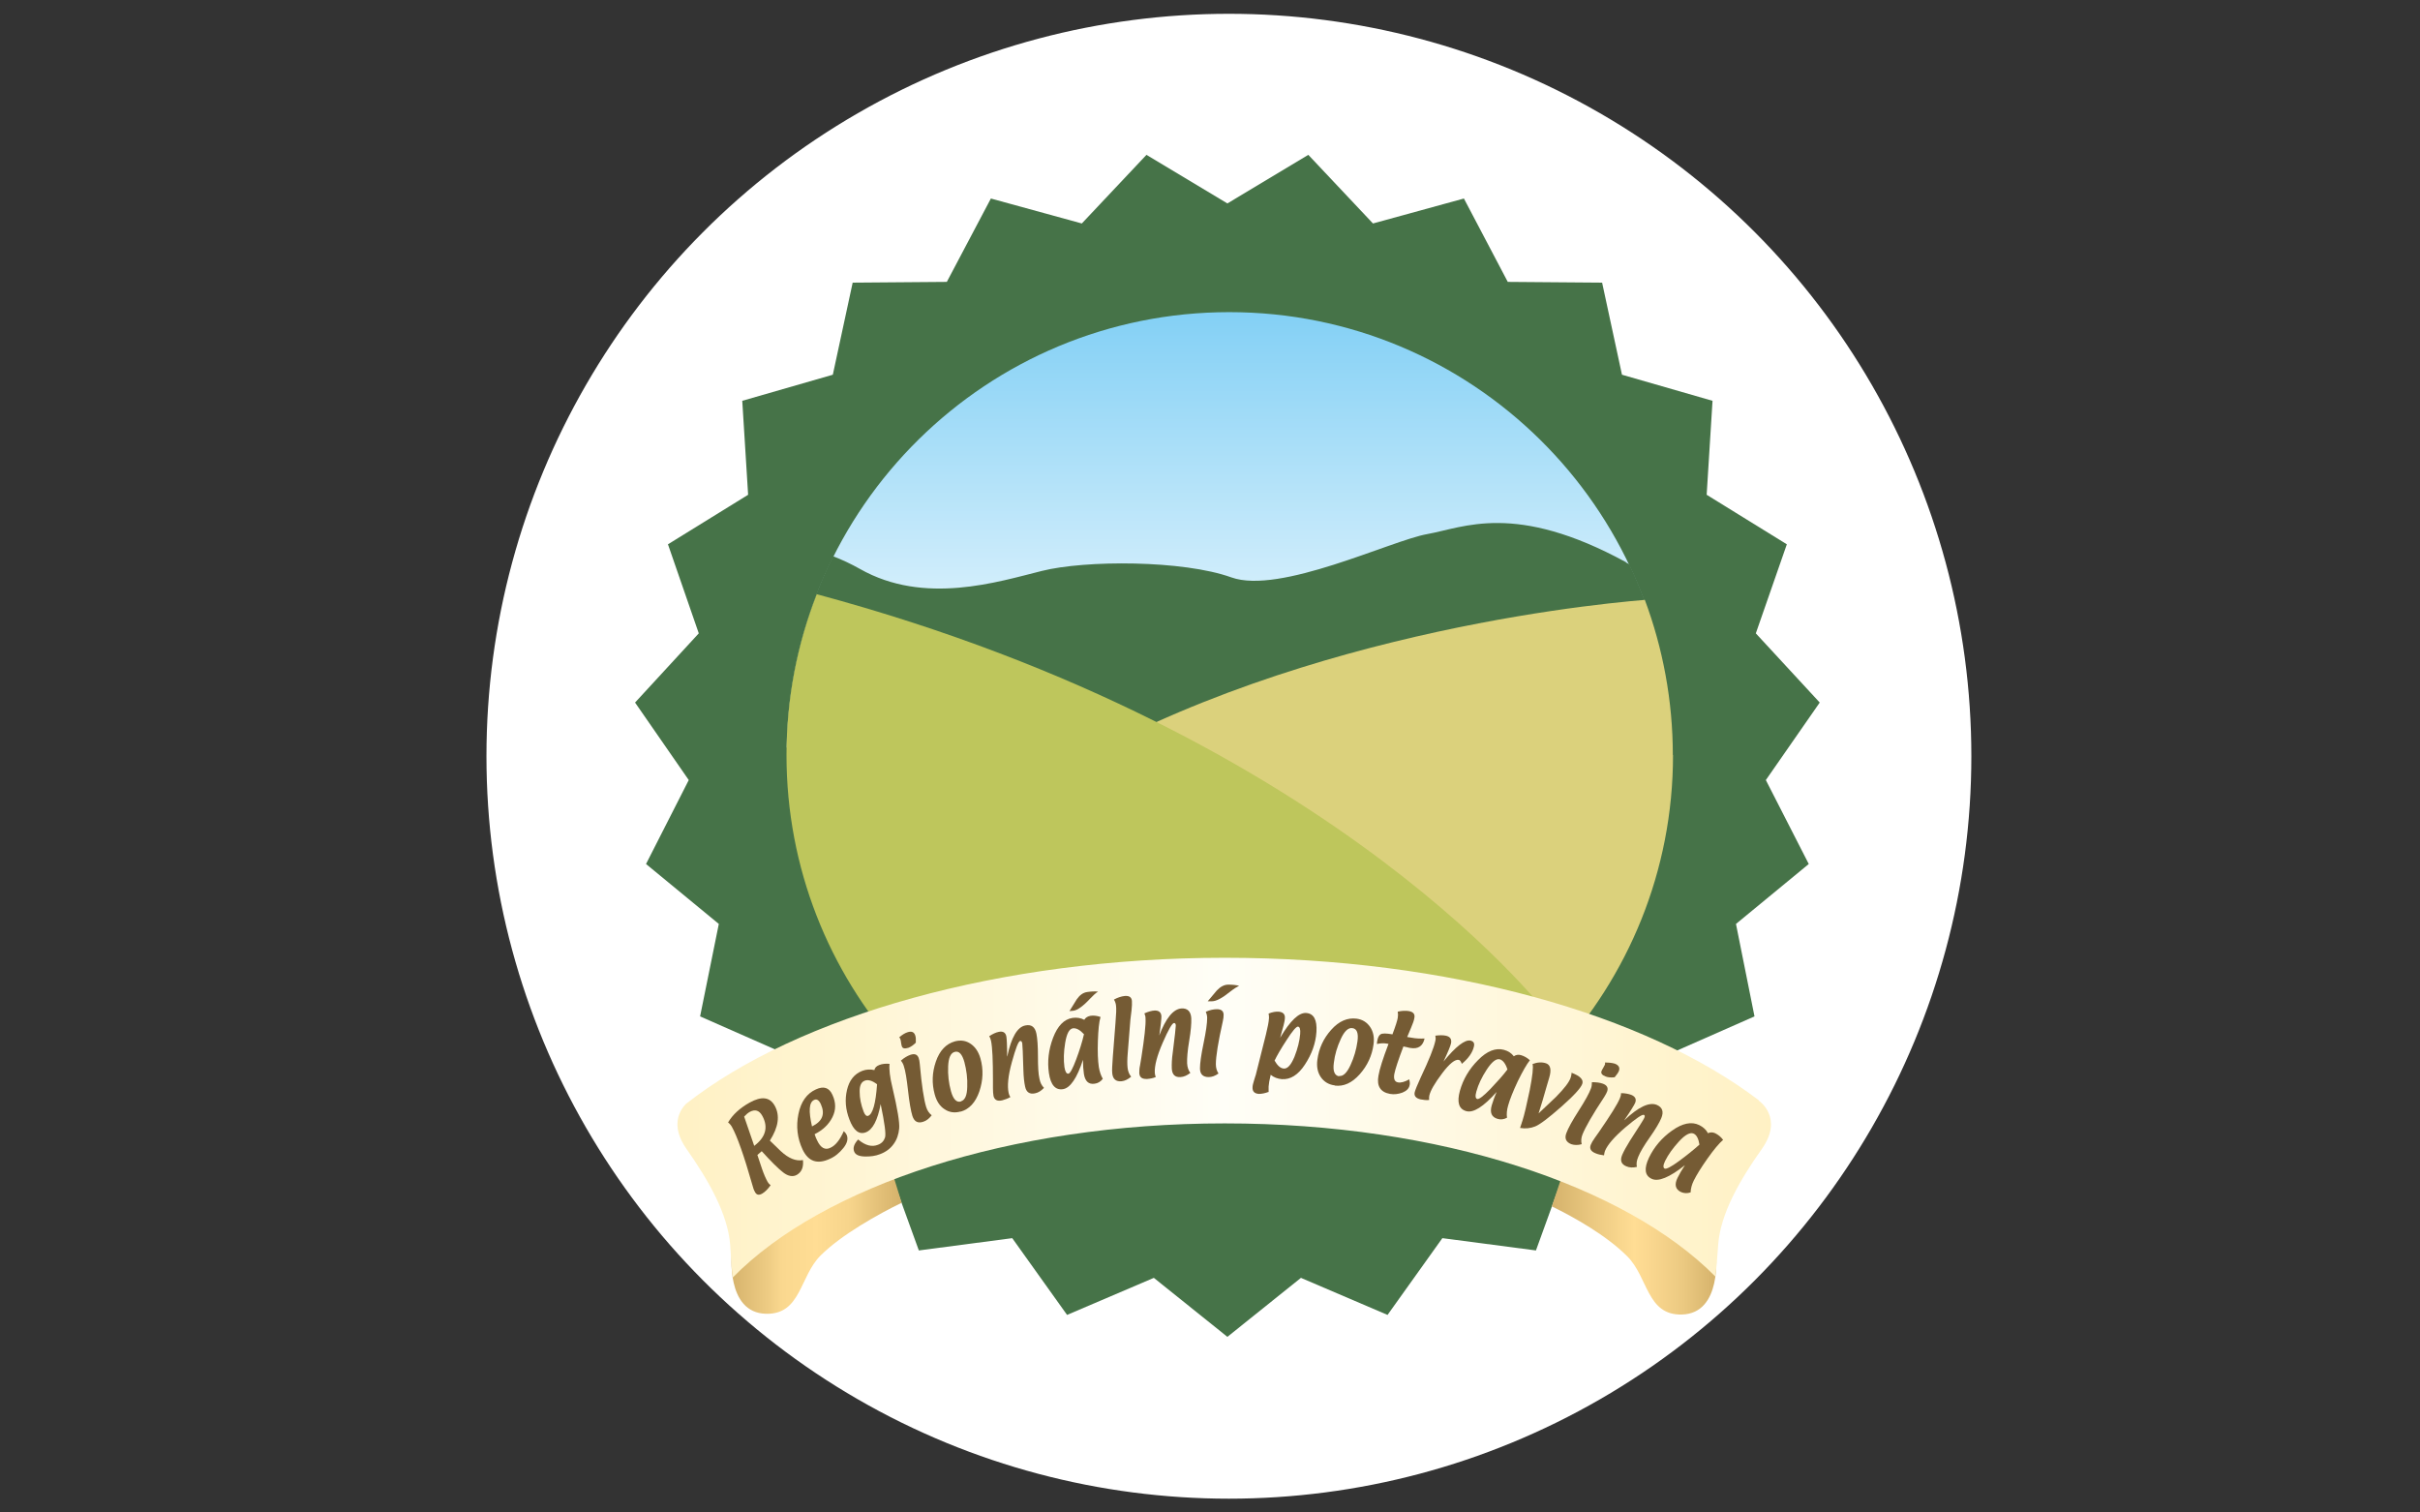 <?xml version="1.0" encoding="UTF-8"?>
<svg id="mamashelter-logo" xmlns="http://www.w3.org/2000/svg" width="1280" height="800" version="1.1" xmlns:xlink="http://www.w3.org/1999/xlink" viewBox="0 0 1280 800">
  <rect x="0" y="0" width="1280" height="800" fill="#333333" stroke="none"/>
  <!-- Generator: Adobe Illustrator 29.7.1, SVG Export Plug-In . SVG Version: 2.1.1 Build 8)  -->
  <defs>
    <linearGradient id="Nepojmenovaný_přechod_7" data-name="Nepojmenovaný přechod 7" x1="650.2" y1="404.4" x2="650.2" y2="634.7" gradientTransform="translate(0 799.9) scale(1 -1)" gradientUnits="userSpaceOnUse">
      <stop offset="0" stop-color="#fff"/>
      <stop offset="1" stop-color="#83d0f5"/>
    </linearGradient>
    <linearGradient id="Nepojmenovaný_přechod_6" data-name="Nepojmenovaný přechod 6" x1="820.8" y1="151.4" x2="907.8" y2="151.4" gradientTransform="translate(0 799.9) scale(1 -1)" gradientUnits="userSpaceOnUse">
      <stop offset="0" stop-color="#d5b26b"/>
      <stop offset=".3" stop-color="#efcd85"/>
      <stop offset=".5" stop-color="#ffdd94"/>
      <stop offset=".6" stop-color="#fad78f"/>
      <stop offset=".8" stop-color="#ebc981"/>
      <stop offset="1" stop-color="#d5b26b"/>
    </linearGradient>
    <linearGradient id="Nepojmenovaný_přechod_5" data-name="Nepojmenovaný přechod 5" x1="386.9" y1="150" x2="476.8" y2="150" gradientTransform="translate(0 799.9) scale(1 -1)" gradientUnits="userSpaceOnUse">
      <stop offset="0" stop-color="#d5b26b"/>
      <stop offset="0" stop-color="#d6b36c"/>
      <stop offset=".2" stop-color="#ecca82"/>
      <stop offset=".3" stop-color="#fad88f"/>
      <stop offset=".5" stop-color="#ffdd94"/>
      <stop offset=".7" stop-color="#f6d48b"/>
      <stop offset=".9" stop-color="#e0bd75"/>
      <stop offset="1" stop-color="#d5b26b"/>
    </linearGradient>
    <linearGradient id="Nepojmenovaný_přechod_4" data-name="Nepojmenovaný přechod 4" x1="358.3" y1="208.7" x2="936.7" y2="208.7" gradientTransform="translate(0 799.9) scale(1 -1)" gradientUnits="userSpaceOnUse">
      <stop offset="0" stop-color="#fff1c4"/>
      <stop offset=".5" stop-color="#fffef7"/>
      <stop offset="1" stop-color="#fff1c4"/>
    </linearGradient>
  </defs>
  <circle cx="650" cy="400" r="392.7" fill="#fff"/>
  <polygon points="649.2 107.6 692 81.9 726.2 118.2 774.3 105 797.5 149.1 847.4 149.5 857.9 198.2 905.8 212 902.7 261.7 945.1 287.9 928.7 335 962.5 371.6 934 412.6 956.7 457 918.2 488.7 928 537.6 882.4 557.7 878.7 607.4 829.4 614.5 812.4 661.4 762.9 654.9 733.9 695.5 688.1 675.9 649.2 707.1 610.3 675.9 564.4 695.5 535.4 654.9 486 661.4 469 614.5 419.6 607.4 415.9 557.7 370.3 537.6 380.2 488.7 341.7 457 364.3 412.6 335.9 371.6 369.6 335 353.3 287.9 395.7 261.7 392.6 212 440.5 198.2 451 149.5 500.8 149.1 524.1 105 572.2 118.2 606.4 81.9 649.2 107.6" fill="#467348"/>
  <path d="M884.3,395.4c-2.1-127.5-106.1-230.3-234.1-230.3s-232,102.7-234.1,230.3h468.2Z" fill="url(#Nepojmenovaný_přechod_7)"/>
  <path d="M860.1,297.4c-58.8-32.1-86-18.3-105.2-14.9-19.2,3.4-78,32.1-103.6,22.9-25.6-9.2-77.3-9.2-100.3-3.4-23,5.7-62.1,18.3-96.2-1.1-4.8-2.7-9.5-4.9-14.2-6.7-15.7,31.5-24.6,66.9-24.6,104.5s.4,14.4,1,21.5l2.7.9,198.3,14.3,265.2-13.2c.8-7.7,1.2-15.5,1.2-23.4,0-35.9-8.1-69.8-22.5-100.2-.6-.4-1.2-.8-1.9-1.1h0Z" fill="#467348"/>
  <path d="M884.8,399.4c0-28.9-5.3-56.6-14.8-82.1-35.4,2.9-207.8,21.1-333.5,106l144.8,94.8,109.4,41.5,31.7-1.1c38.7-41.8,62.5-97.6,62.5-159.1h0Z" fill="#dbd17c"/>
  <path d="M432,314.3c-10.3,26.4-16,55.1-16,85.1,0,59.8,22.5,114.4,59.4,155.8,40.9-2.8,150.6-9.3,345.8-15.5,0,0-111.5-150.7-389.2-225.4Z" fill="#bec65c"/>
  <path d="M907.6,662.8s3.5,32-18.1,32.5c-18.5.4-17.7-19.7-28.8-30.8-11.1-11.1-28-20.6-39.9-26.4l12.2-36.4,65.1,53.7,9.5,7.4h0Z" fill="url(#Nepojmenovaný_přechod_6)"/>
  <path d="M387.1,662.4s-3.5,32,18.1,32.5c18.5.4,17.7-19.7,28.8-30.8,11.1-11.1,30.9-22.1,42.9-27.9l-9.6-31.2-70.7,50-9.5,7.4h0Z" fill="url(#Nepojmenovaný_přechod_5)"/>
  <path d="M907.3,675.3c.6-4.6,1-10.1,1.5-17,1.2-16.2,11.3-34,23.1-50.6,11.7-16.6-1.6-25.5-1.6-25.5v-.2c-59.4-45.3-163.7-75.4-282.5-75.4s-226,30.9-285,77.3c-3.2,3.3-8.4,11.4.3,23.8,11.7,16.6,21.8,34.4,23.1,50.6.3,4,.7,10.4,1,14.2.2,1.7.4,3,.4,3.2,47.4-48.3,146.1-81.5,260.2-81.5s212,33,259.5,81h0Z" fill="url(#Nepojmenovaný_přechod_4)"/>
  <g>
    <path d="M407.1,603.2l5.9,5.7c4.1,3.8,8,5.4,11.7,4.7.4,3.8-.7,6.3-3.2,7.8-2.1,1.2-4.6.8-7.3-1.3-2.7-2.1-6.5-5.9-11.3-11.2-.5.5-1.3,1.1-2.3,2l2.4,7.2c1,2.9,2,5.2,3,7,.4.7.9,1.3,1.6,1.8-1.5,2.1-2.9,3.5-4.4,4.4-1.7,1-3,.8-3.8-.7-.6-1-1.1-2.3-1.5-4-4.4-15.4-8-25.6-10.8-30.6-.5-.9-1.2-1.7-2-2.3,2.4-4.1,6.2-7.6,11.4-10.5,6.3-3.5,10.7-3,13.3,1.7,2.8,5.1,2,11.2-2.6,18.4h0ZM398.9,606.1c6.1-4.6,7.6-9.9,4.3-15.9-1.6-2.9-3.8-3.6-6.6-2.1-.9.5-1.9,1.3-3,2.5l5.3,15.4h0Z" fill="#755b34"/>
    <path d="M430.9,600c.4,1.3.9,2.4,1.3,3.2,1.8,3.9,4.2,5.3,7,3.9,2.7-1.2,5-4.1,7.1-8.8.7.6,1.2,1.3,1.5,1.9.9,2,.4,4.4-1.7,7-2.1,2.6-4.5,4.6-7.3,5.8-6.6,3-11.3,1.3-14.3-5-2.8-6-3.5-12.3-2.2-18.7,1.3-6.5,4.4-10.9,9.3-13.1,4.1-1.9,7-.9,8.7,2.9,1.9,4.1,1.9,8,0,11.8-1.9,3.8-5,6.8-9.4,9h0ZM429.5,595.8c5.5-2.7,7-6.5,4.7-11.7-1-2.2-2.2-3-3.6-2.3-2.7,1.2-3,5.9-1.1,14h0Z" fill="#755b34"/>
    <path d="M454,602.8c3.7,3.1,7.2,4,10.4,2.7,1.9-.7,3.1-2,3.7-3.8.6-1.8-.2-7.7-2.3-17.7-1.6,8.5-4.2,13.5-7.8,14.9-3.6,1.4-6.5-.9-8.7-6.7-2.1-5.4-2.5-10.6-1.3-15.7s3.9-8.5,8.1-10.1c2.1-.8,4.2-.9,6.4-.4.2-1.2,1-2.1,2.6-2.7,1.5-.6,3.4-.8,5.4-.6-.3,2.9.2,7.1,1.5,12.4,2.7,11.4,3.9,18.7,3.6,21.8s-1.2,5.9-3,8.3c-1.7,2.4-4.2,4.2-7.2,5.3-2.3.9-5,1.3-8.1,1.2-3.1-.1-4.9-1-5.5-2.6-.8-2,0-4.1,2.1-6.4h0ZM463.9,573.5c-2.5-1.9-4.7-2.6-6.5-1.9-1.9.7-2.8,2.7-2.7,6,0,3.3.7,6.7,2.1,10.4.7,1.8,1.5,2.5,2.4,2.2,2.4-.9,4-6.5,4.7-16.7Z" fill="#755b34"/>
    <path d="M484.4,551.5c-1.3,1.3-2.6,2.2-3.9,2.7-2,.6-3.1.4-3.5-.8-.1-.4-.3-1-.4-1.9-.1-.9-.2-1.5-.4-1.9,0-.3-.3-.6-.6-.9,1.6-1.4,3.1-2.3,4.4-2.7,2.1-.7,3.5-.2,4.1,1.7.3.8.4,2.1.3,4h0ZM476.5,561c1.7-1.5,3.4-2.5,5.1-3.1,2.2-.7,3.6-.2,4.3,1.7.3.8.5,1.9.6,3.2,1,11.4,2.2,19,3.4,22.8.6,1.9,1.6,3.3,2.9,4.3-1.3,1.7-2.8,2.9-4.4,3.4-2.9,1-4.8,0-5.8-3-.8-2.6-1.6-7-2.3-13.3-.7-6.3-1.4-10.7-2.3-13.3-.3-1-.9-2-1.6-2.9h0Z" fill="#755b34"/>
    <path d="M508.1,587.9c-3.1.9-6,.5-8.5-1.2-2.5-1.6-4.2-4.2-5.2-7.8-1.6-5.8-1.4-11.6.6-17.4,2-5.8,5.4-9.4,10.1-10.7,3.1-.8,5.8-.4,8.3,1.3,2.5,1.7,4.2,4.3,5.2,7.8,1.6,5.7,1.4,11.5-.6,17.4-2,5.8-5.3,9.4-9.9,10.7h0ZM508.3,582.5c2.1-.6,3.2-3.1,3.3-7.6.2-4.5-.4-8.9-1.5-13.1-1.2-4.3-2.9-6.1-5.2-5.4-2.1.6-3.2,3.1-3.4,7.6-.2,4.5.3,8.9,1.5,13.2,1.2,4.3,3,6.1,5.3,5.4h0Z" fill="#755b34"/>
    <path d="M532.8,558.7c2.1-10,5.3-15.5,9.5-16.3,3.2-.7,5.2.8,5.9,4.4.5,2.5.8,6.5.8,11.9,0,5.4.2,9.4.8,11.9.4,2.1,1.2,3.6,2.4,4.8-1.5,1.6-3.1,2.6-4.8,2.9-2.8.6-4.6-.6-5.2-3.6-.5-2.3-.8-5.1-.9-8.6-.2-8.7-.5-13.5-.6-14.3-.2-.9-.6-1.3-1.1-1.2-1,.2-2.4,4-4.4,11.2s-2.5,12.7-1.7,16.3c.1.6.4,1.4.9,2.2-1.4.8-2.9,1.3-4.3,1.7-2.6.6-4.1-.2-4.6-2.3-.2-1.1-.3-2.5-.3-4.2v-4.2c0-10.4-.3-17.3-1-20.7-.2-.9-.5-1.8-1-2.5,1.8-1.2,3.5-2,5-2.3,2.3-.5,3.7.3,4.1,2.5.2,1.2.4,4.7.4,10.5h0Z" fill="#755b34"/>
    <path d="M572.9,560.3c-3.2,9.9-6.8,15.2-10.7,15.8-4,.6-6.5-2.3-7.4-8.5-.9-6.1-.2-12.4,2.2-18.7,2.4-6.3,5.8-9.8,10.3-10.5,2.2-.3,4.3,0,6.2,1,.7-1.2,1.8-1.8,3.2-2.1,1.8-.3,3.6,0,5.4.6-.8,2.6-1.2,6.9-1.4,12.7-.2,5.8,0,10.4.5,13.8.4,2.4,1.1,4.5,2.1,6.2-1.1,1.5-2.6,2.4-4.3,2.6-3.2.5-5.1-1.3-5.7-5.2-.3-2-.5-4.6-.5-7.7h0ZM573.4,547.1c-2.2-2.4-4.1-3.4-5.9-3.2-2,.3-3.3,2.9-4.1,7.7s-.9,9.1-.4,12.8c.4,2.5,1.1,3.6,2.1,3.5.9-.1,2.3-2.7,4.1-7.5s3.2-9.3,4.1-13.2h0ZM565.6,534.9c1.3-2.1,2.6-4.2,3.9-6.3,1.6-2.3,3.4-3.6,5.6-3.9,2.1-.3,4-.4,5.7-.2-1.2.7-2.6,2-4.2,3.7-3.7,4-6.7,6.1-8.8,6.4-.3,0-1.1.1-2.2.2h0Z" fill="#755b34"/>
    <path d="M589.2,528.7c2-1.1,3.9-1.7,5.7-1.9,2.3-.2,3.6.6,3.8,2.6.1,1.3,0,2.9-.2,5-.4,3.1-.6,4.7-.6,4.9l-1.4,17.6c-.3,3.4-.3,6-.1,7.8.2,1.9.8,3.5,1.9,4.8-1.7,1.4-3.3,2.2-5,2.4-3,.3-4.7-1.1-5-4.2-.2-1.5,0-4.4.3-8.7l1.4-17.9c.4-4.6.5-7.7.3-9.1-.1-1.1-.4-2.1-1-3.1h0Z" fill="#755b34"/>
    <path d="M613,548.1c3.6-9.6,7.6-14.4,11.9-14.7,3.2-.2,5,1.6,5.2,5.2.1,2.6-.2,6.6-1.1,11.9-.9,5.3-1.2,9.3-1.1,11.9.1,2.1.7,3.8,1.7,5.1-1.7,1.3-3.4,2.1-5.2,2.2-2.9.2-4.4-1.3-4.6-4.4-.1-2.3,0-5.2.5-8.6,1.1-8.6,1.6-13.4,1.6-14.2,0-.9-.3-1.4-.9-1.4-1,0-3,3.5-6,10.4-3,6.9-4.4,12.2-4.2,15.9,0,.6.2,1.4.5,2.3-1.5.6-3.1.9-4.5,1-2.7.1-4-.8-4.2-3,0-1.1,0-2.5.4-4.2l.7-4.2c1.6-10.3,2.4-17.2,2.2-20.6,0-1-.2-1.8-.6-2.7,2-.9,3.8-1.4,5.3-1.5,2.3-.1,3.6.9,3.7,3.1,0,1.2-.3,4.7-1.2,10.5h0Z" fill="#755b34"/>
    <path d="M637.9,535.1c2.1-.9,4-1.3,5.8-1.3,2.3,0,3.5,1,3.5,3,0,.9-.1,2-.4,3.3-2.5,11.1-3.7,18.7-3.7,22.8,0,1.9.5,3.6,1.4,4.9-1.8,1.3-3.5,1.9-5.2,1.9-3,0-4.6-1.5-4.6-4.6,0-2.7.6-7.1,1.9-13.3s1.9-10.6,1.9-13.3c0-1.1-.2-2.1-.7-3.2h0ZM638.8,529.6c1.6-1.9,3.2-3.8,4.8-5.7,1.9-2,3.9-3.1,6.1-3.1,2.1,0,4,.2,5.7.6-1.2.6-2.8,1.6-4.7,3.1-4.2,3.4-7.4,5.1-9.6,5.1-.3,0-1.1,0-2.3,0h0Z" fill="#755b34"/>
    <path d="M671.1,577.5c-2.1.8-3.8,1.1-5.3,1.1-2.3-.2-3.4-1.3-3.3-3.5,0-.9.3-2,.7-3.3.6-2.1,1-3.2,1-3.2l5.4-21.5c.9-3.7,1.5-6.6,1.6-8.6,0-.7,0-1.5-.2-2.4,2-.8,3.8-1.1,5.3-1,2.4.2,3.5,1.4,3.3,3.6,0,1.3-.9,4.7-2.5,10.2,5.3-9,9.9-13.4,13.8-13.1,4,.3,5.8,3.6,5.4,10-.4,6.1-2.5,11.8-6.1,17.3-3.6,5.5-7.7,8-12.2,7.7-2.2-.2-4.2-.9-5.9-2.3-.7,2.8-1,4.8-1.1,6.2,0,.7,0,1.7,0,3.1h0ZM674.1,560.9c1.6,2.8,3.2,4.2,5,4.3,2,.1,3.8-2,5.6-6.3,1.7-4.3,2.7-8.4,3-12,.2-2.5-.2-3.8-1.2-3.9-.9,0-2.9,2.3-5.9,7-3.1,4.7-5.2,8.4-6.4,10.9h0Z" fill="#755b34"/>
    <path d="M706,574.1c-3.2-.4-5.7-1.9-7.4-4.4-1.7-2.5-2.3-5.6-1.8-9.2.8-6,3.2-11.2,7.3-15.8,4.1-4.6,8.6-6.5,13.4-5.9,3.1.4,5.5,1.9,7.2,4.4s2.3,5.6,1.8,9.2c-.8,5.9-3.2,11.2-7.3,15.8-4.1,4.6-8.5,6.6-13.2,6h0ZM708.3,569.1c2.1.3,4.1-1.6,6-5.7s3.1-8.3,3.7-12.6c.6-4.4-.3-6.7-2.7-7-2.2-.3-4.2,1.6-6.1,5.7-1.9,4.1-3.2,8.3-3.7,12.7-.6,4.4.4,6.7,2.8,7.1Z" fill="#755b34"/>
    <path d="M734.6,552.2l-1-.2c-1.7-.3-3.5-.2-5.3.2,0-.8.1-1.4.2-1.8.3-1.6.8-2.7,1.7-3.3s2.9-.6,6.3,0c1.7-4.5,2.6-7.4,2.8-8.7.2-1.1.2-2.2,0-3.3,2.2-.5,4.2-.6,5.9-.3,2.3.4,3.3,1.6,2.9,3.6-.2,1.3-.8,3-1.7,5.1-1.4,3.3-2.1,5-2.1,5l2.5.4c2,.4,4.3.5,6.7.4-.9,4-3.4,5.7-7.5,5-.4,0-1-.2-1.8-.4-.8-.2-1.5-.3-1.9-.4-2.7,7.1-4.3,12-4.8,14.5-.5,2.7.2,4.2,1.9,4.5,1.5.3,3.5-.2,6-1.6.3,1.2.4,2.2.2,3-.3,1.8-1.6,3.1-3.8,4-2.2.8-4.4,1.1-6.6.7-5-.9-7.1-4.1-6.1-9.6.6-3.6,2.4-9.2,5.3-16.8Z" fill="#755b34"/>
    <path d="M756,581.8c-1.5.2-3.1,0-4.6-.3-2.6-.6-3.6-1.9-3.1-3.9.3-1.1,1.3-3.7,3.2-7.8,4.3-9.1,6.9-15.5,7.7-19.3.2-.8.2-1.7,0-2.7,2.2-.3,4-.3,5.5,0,2.3.5,3.2,1.8,2.8,4-.3,1.4-1.6,4.6-4,9.7,6.5-8,11.3-11.7,14.3-11.1,1.6.4,2.2,1.4,1.8,3.1-.7,3.2-2.9,6.3-6.4,9.2-.5-1.3-1-2-1.6-2.1-1.9-.4-4.9,1.9-8.8,7.1-3.9,5.2-6.2,9.1-6.8,11.8-.1.6-.2,1.4-.1,2.4h0Z" fill="#755b34"/>
    <path d="M791.6,577.6c-7,7.8-12.3,11.2-16.1,10.1-3.9-1.1-5-4.7-3.3-10.8,1.7-6,4.8-11.4,9.6-16.2,4.7-4.8,9.3-6.6,13.7-5.4,2.2.6,3.9,1.7,5.2,3.4,1.1-.8,2.4-1,3.8-.6,1.7.5,3.3,1.4,4.7,2.7-1.7,2.1-3.8,5.8-6.4,11.1-2.5,5.3-4.2,9.6-5.1,12.8-.7,2.4-.9,4.6-.6,6.5-1.7.9-3.3,1.1-5,.6-3.1-.9-4.2-3.2-3.1-7.1.6-2,1.4-4.4,2.7-7.3h0ZM797.3,565.6c-1-3.1-2.4-4.8-4-5.3-1.9-.5-4.2,1.3-6.9,5.4-2.7,4.1-4.5,8-5.5,11.6-.7,2.4-.5,3.8.5,4,.9.2,3.2-1.5,6.8-5.2,3.6-3.8,6.7-7.2,9.1-10.4h0Z" fill="#755b34"/>
    <path d="M831.2,567.4c4.6,1.7,6.5,3.7,5.7,5.9-.7,2.1-4.4,6.2-11.1,12.1-6.7,5.9-11.3,9.4-13.8,10.4-2.5,1-5.2,1.3-8,.8l.9-2.7c0-.3.2-.6.3-.9,1-3.1,2.3-8.6,3.9-16.3,1.5-7.7,2-12.3,1.5-13.9,2.6-1,5-1.1,7.1-.4,2.4.8,3,3.4,1.7,7.7-.4,1.5-.9,2.9-1.3,4.4-1.5,5.3-2.9,10.1-4.3,14.4l9.3-8.8c4.3-4.4,6.9-7.7,7.7-10.2.2-.6.4-1.5.5-2.7h0Z" fill="#755b34"/>
    <path d="M841.9,572.4c2.3,0,4.3.2,5.9.8,2.2.8,2.9,2.2,2.3,4-.3.8-.8,1.8-1.5,2.9-6.3,9.5-10.1,16.2-11.6,20-.7,1.8-.8,3.5-.4,5.1-2.1.6-4,.5-5.5,0-2.8-1.1-3.7-3.1-2.6-5.9.9-2.5,3.1-6.5,6.5-11.8,3.4-5.3,5.6-9.3,6.5-11.8.4-1,.5-2.1.5-3.2h0ZM854,569.8c-1.9.2-3.4.1-4.7-.4-1.9-.7-2.7-1.7-2.2-2.9.2-.4.4-1,.9-1.7.4-.8.7-1.3.9-1.7.1-.3.1-.6,0-1.1,2.1,0,3.9.2,5.2.6,2.1.8,2.8,2.1,2.2,3.8-.3.8-1,1.9-2.2,3.3h0Z" fill="#755b34"/>
    <path d="M859.2,592.5c7.4-7,13.1-9.7,17.1-8.1,3,1.3,3.8,3.6,2.4,7-1,2.4-3,5.8-6.1,10.2-3.1,4.4-5.1,7.8-6.1,10.3-.8,1.9-1.1,3.7-.7,5.3-2.1.5-4,.4-5.6-.3-2.7-1.1-3.4-3.1-2.2-6,.9-2.1,2.3-4.6,4.1-7.5,4.7-7.3,7.3-11.3,7.6-12.1.4-.9.3-1.4-.2-1.6-.9-.4-4.2,1.9-9.9,6.7-5.7,4.9-9.3,9-10.7,12.4-.2.6-.4,1.4-.5,2.3-1.6-.2-3.1-.5-4.5-1.1-2.5-1-3.3-2.5-2.5-4.5.4-1,1.1-2.2,2.1-3.6l2.4-3.4c5.9-8.6,9.6-14.4,10.9-17.6.4-.9.6-1.7.6-2.7,2.2,0,4,.4,5.4.9,2.2.9,2.9,2.4,2,4.4-.5,1.1-2.3,4.1-5.6,8.9h0Z" fill="#755b34"/>
    <path d="M891.2,616.3c-8.2,6.5-14.1,8.9-17.6,7.2-3.7-1.7-4.1-5.5-1.4-11.2,2.7-5.6,6.7-10.4,12.2-14.3,5.5-3.9,10.3-4.9,14.4-2.9,2,1,3.6,2.4,4.6,4.3,1.2-.6,2.5-.6,3.8,0,1.6.8,3,1.9,4.2,3.5-2.1,1.8-4.8,5-8.2,9.8s-5.8,8.7-7.3,11.7c-1.1,2.2-1.6,4.3-1.7,6.3-1.8.6-3.5.5-5.1-.2-2.9-1.4-3.6-3.9-1.8-7.5.9-1.9,2.2-4.1,3.9-6.7h0ZM898.9,605.5c-.5-3.2-1.5-5.2-3.1-5.9-1.8-.8-4.4.5-7.7,4.1-3.3,3.6-5.8,7.1-7.4,10.4-1.1,2.3-1.1,3.6-.2,4,.8.4,3.4-.9,7.6-4,4.2-3.1,7.8-6,10.8-8.7Z" fill="#755b34"/>
  </g>
</svg>